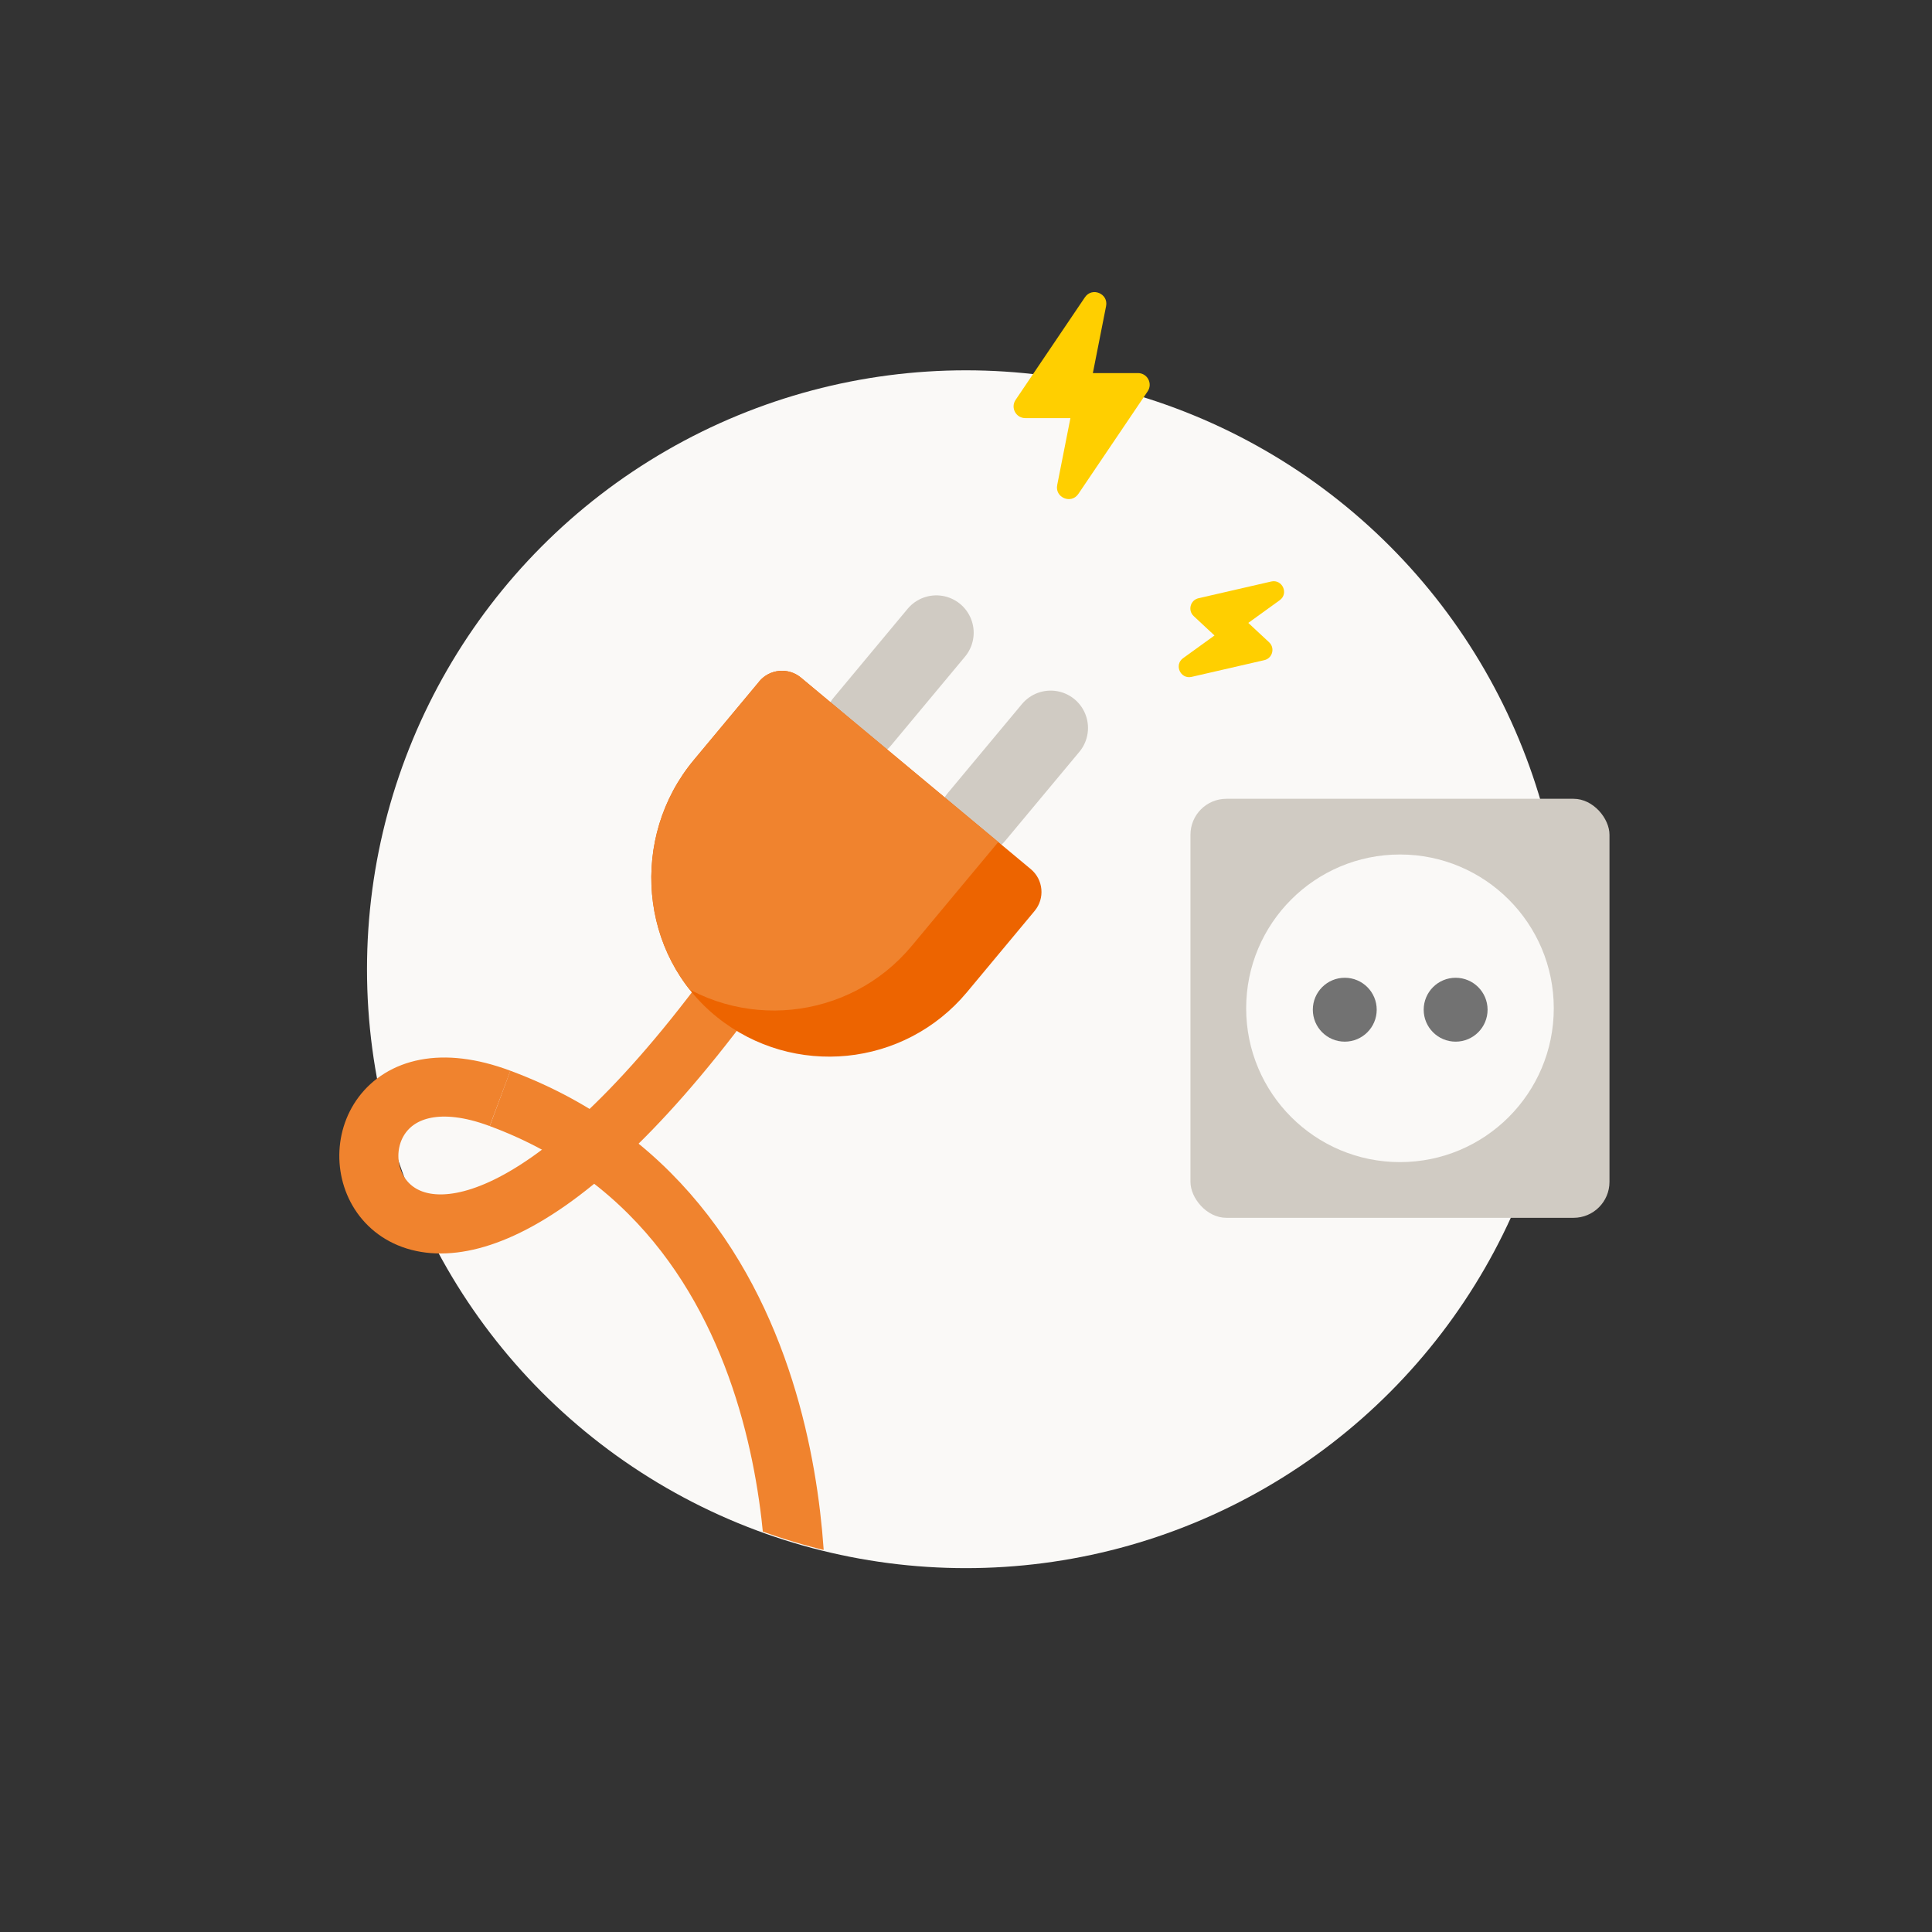 <?xml version="1.0" encoding="UTF-8"?>
<svg xmlns="http://www.w3.org/2000/svg" xmlns:xlink="http://www.w3.org/1999/xlink" id="a" width="150mm" height="150mm" viewBox="0 0 425.2 425.2">
  <rect x="0" y="0" width="425.2" height="425.2" fill="#333333" stroke="none"/>
  <defs>
    <clipPath id="b">
      <path d="M167.09,149.99l-14.39,17.27c-14.16,16.99-12.1,42.81,5.16,56.64,16.73,13.4,41.18,10.99,54.96-5.55l14.88-17.87c2.31-2.77,1.93-6.89-.84-9.2l-50.58-42.14c-2.77-2.31-6.89-1.93-9.2.84Z" fill="none"></path>
    </clipPath>
    <clipPath id="c">
      <circle cx="212.58" cy="213.31" r="131.59" fill="none"></circle>
    </clipPath>
  </defs>
  <circle cx="212.58" cy="213.31" r="131.81" fill="#faf9f7"></circle>
  <path d="M110.05,241.74c-52.71-19.72-31.68,87.26,50.25-23.2" fill="none" stroke="#f0832e" stroke-miterlimit="10" stroke-width="13"></path>
  <line x1="214.92" y1="179.78" x2="231.23" y2="160.21" fill="none" stroke="#d0cbc3" stroke-linecap="round" stroke-miterlimit="10" stroke-width="16.44"></line>
  <line x1="189.77" y1="158.82" x2="206.07" y2="139.25" fill="none" stroke="#d0cbc3" stroke-linecap="round" stroke-miterlimit="10" stroke-width="16.44"></line>
  <path d="M167.09,149.99l-14.39,17.27c-14.16,16.99-12.1,42.81,5.16,56.64,16.73,13.4,41.18,10.99,54.96-5.55l14.88-17.87c2.31-2.77,1.93-6.89-.84-9.2l-50.58-42.14c-2.77-2.31-6.89-1.93-9.2.84Z" fill="#ed6400"></path>
  <g clip-path="url(#b)">
    <path d="M140.52,157.11c-14.16,16.99-12.1,42.81,5.16,56.64,16.73,13.4,41.18,10.99,54.96-5.55l24.33-29.21-60.61-50.49-23.83,28.61Z" fill="#f0832e"></path>
  </g>
  <rect x="262" y="175.8" width="92.22" height="92.22" rx="7.91" ry="7.91" fill="#d0cbc3"></rect>
  <circle cx="308.11" cy="221.91" r="33.85" fill="#faf9f7"></circle>
  <circle cx="295.96" cy="222.22" r="7.03" fill="#727272"></circle>
  <circle cx="320.36" cy="222.22" r="7.03" fill="#727272"></circle>
  <g clip-path="url(#c)">
    <path d="M174.97,359.39s7.33-90.83-64.92-117.65" fill="none" stroke="#f0832e" stroke-miterlimit="10" stroke-width="13"></path>
  </g>
  <path d="M223.52,88l15.25-22.57c1.57-2.33,5.21-.81,4.66,1.94l-2.91,14.74h9.93c2.07,0,3.29,2.31,2.13,4.02l-15.25,22.57c-1.57,2.33-5.21.81-4.66-1.94l2.91-14.74h-9.93c-2.07,0-3.29-2.31-2.13-4.02Z" fill="#ffcf00"></path>
  <path d="M263.77,131.66l16-3.68c2.45-.56,3.91,2.65,1.87,4.12l-6.91,4.99,4.58,4.27c1.35,1.26.74,3.52-1.06,3.93l-16,3.68c-2.45.56-3.91-2.65-1.87-4.12l6.91-4.99-4.58-4.27c-1.35-1.26-.74-3.52,1.06-3.93Z" fill="#ffcf00"></path>
</svg>
